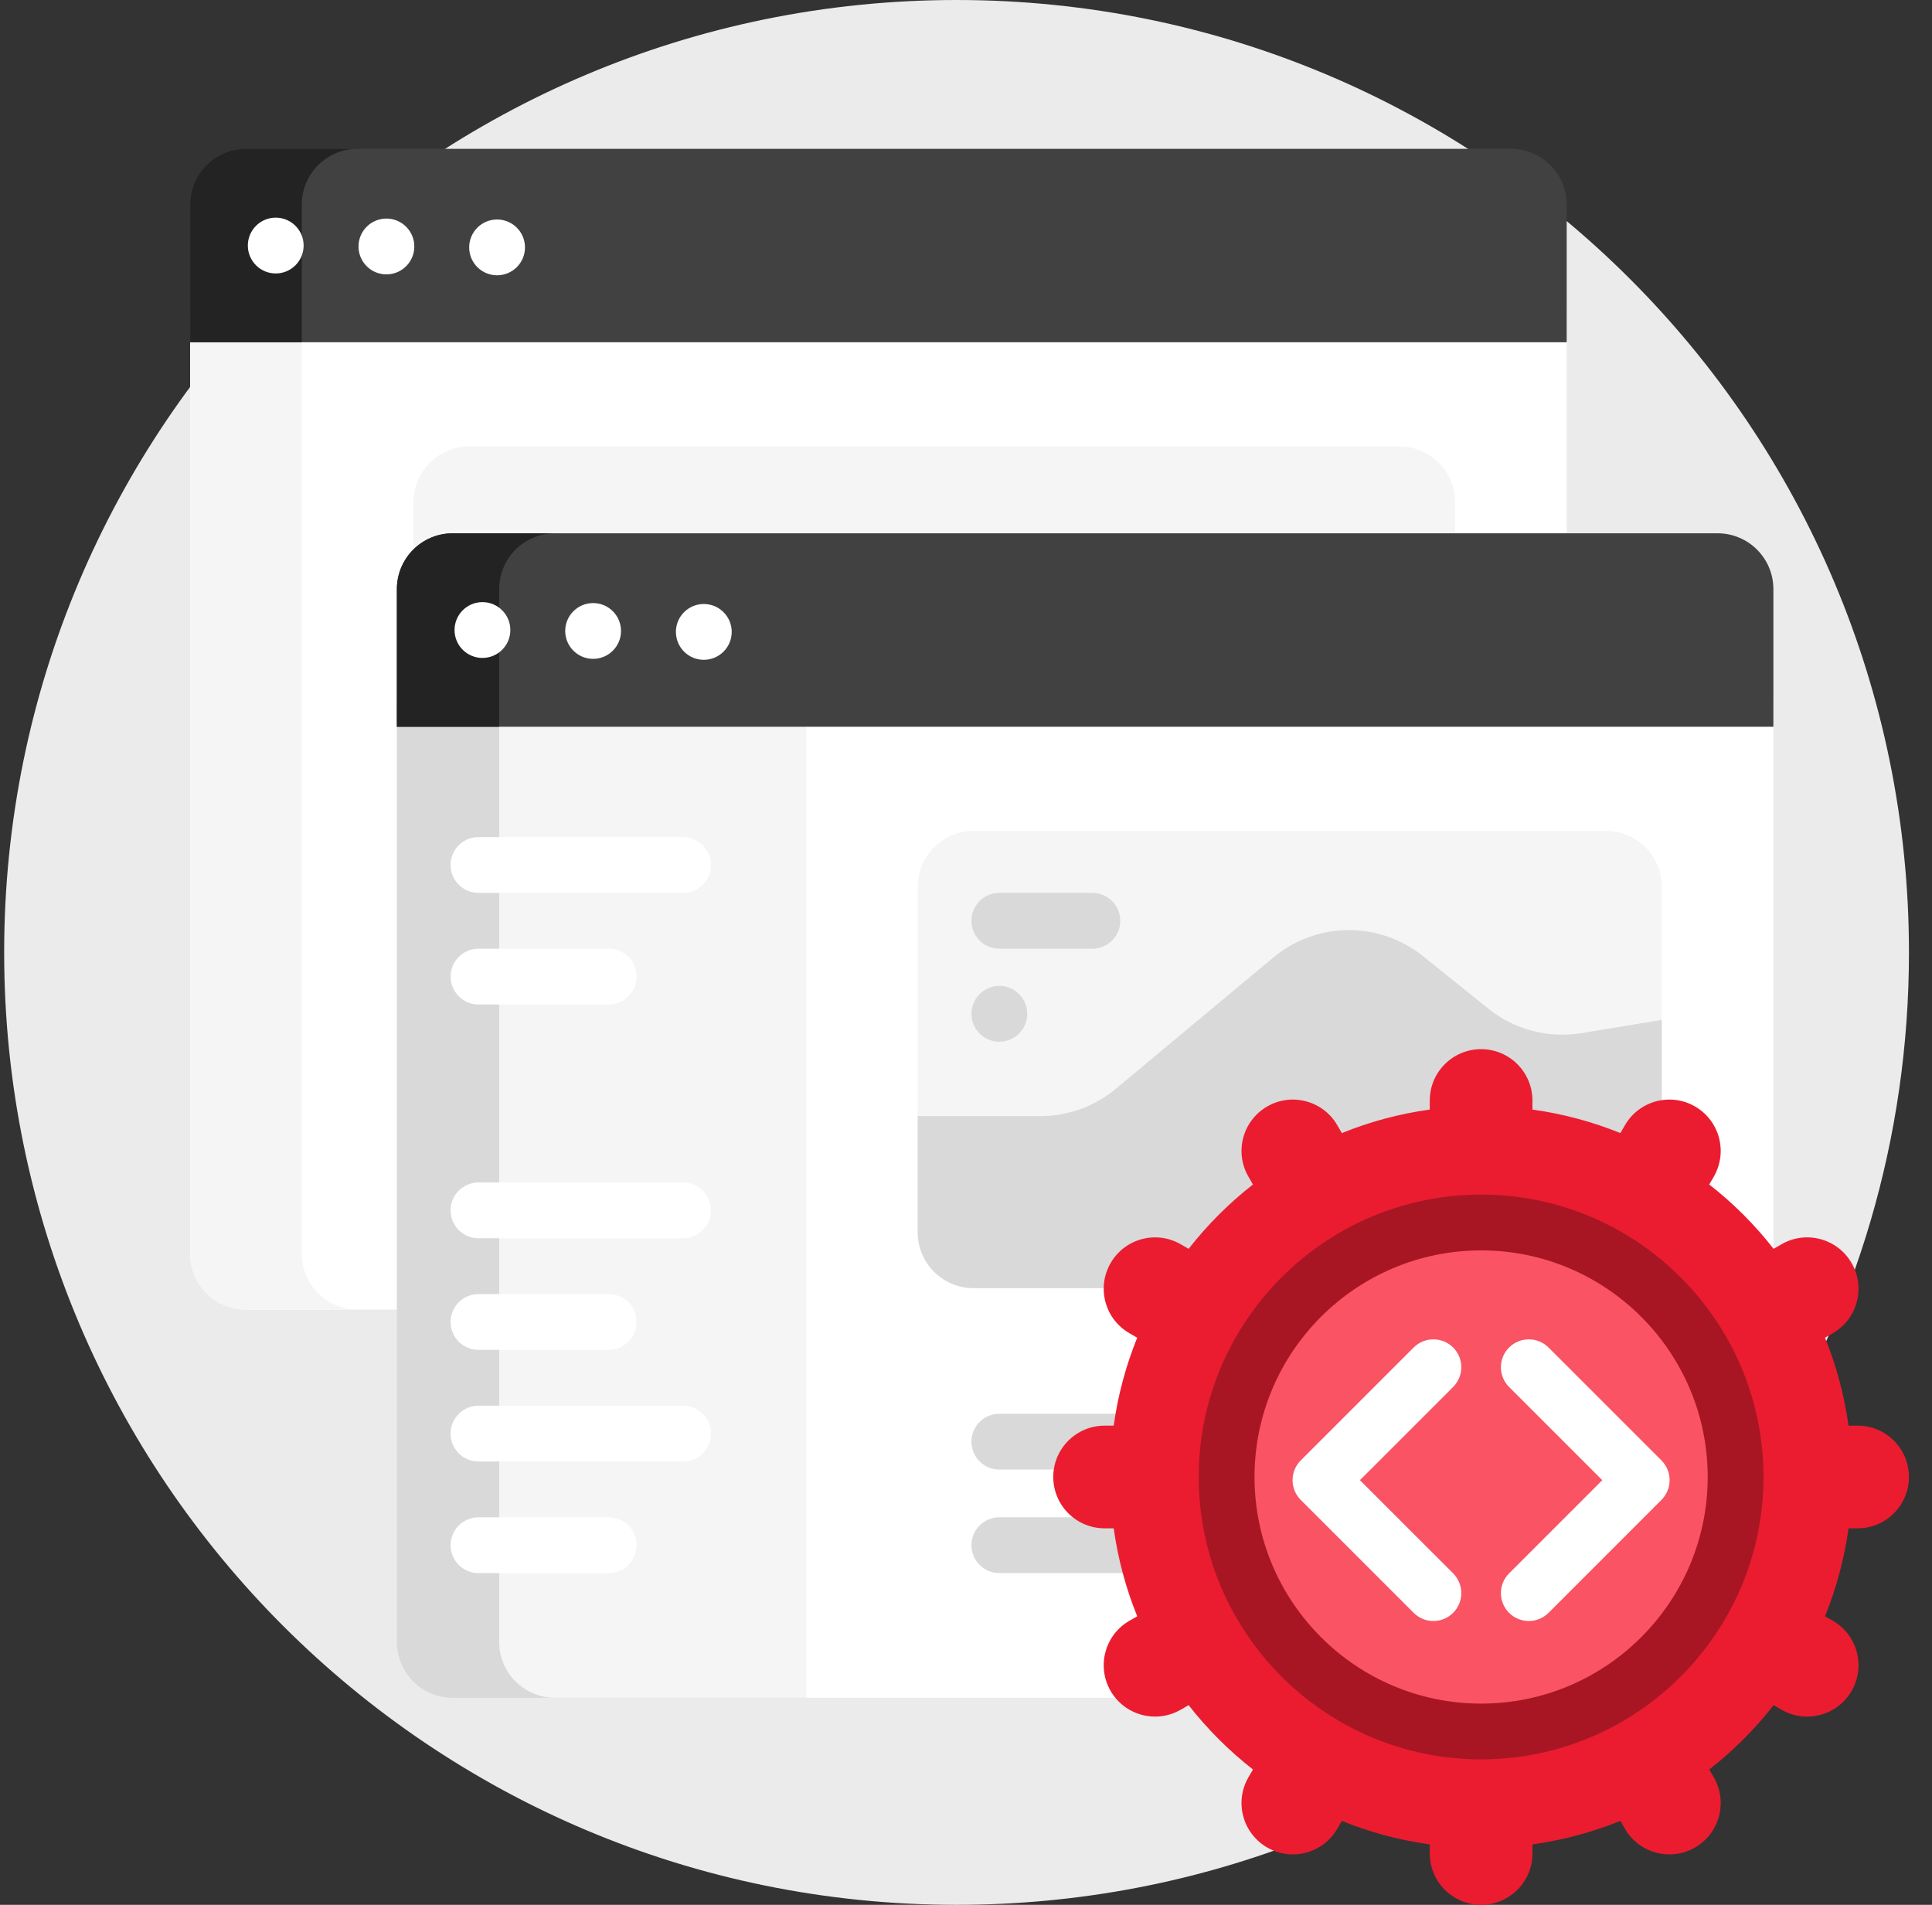 <svg width="71" height="70" viewBox="0 0 71 70" fill="none" xmlns="http://www.w3.org/2000/svg">
<rect x="0" y="0" width="71" height="70" fill="#333333" stroke="none"/>
<g clip-path="url(#clip0)">
<path d="M70.153 35C70.153 48.73 62.247 60.614 50.739 66.347C50.288 66.571 49.833 65.419 49.371 65.625C48.921 65.825 48.464 67.384 48.004 67.565C44.026 69.137 39.69 70 35.153 70C15.823 70 0.153 54.33 0.153 35C0.153 15.67 15.823 0 35.153 0C54.483 0 70.153 15.67 70.153 35Z" fill="#EBEBEB"/>
<path d="M57.575 11.621V46.074C57.575 47.207 56.656 48.125 55.524 48.125H9.039C7.907 48.125 6.989 47.207 6.989 46.074V11.621C6.989 10.489 7.907 9.57 9.039 9.57H55.524C56.656 9.57 57.575 10.489 57.575 11.621Z" fill="white"/>
<path d="M51.422 24.609H17.242C16.11 24.609 15.192 23.691 15.192 22.559V18.457C15.192 17.325 16.11 16.406 17.242 16.406H51.422C52.555 16.406 53.473 17.325 53.473 18.457V22.559C53.473 23.691 52.555 24.609 51.422 24.609ZM11.09 46.074V11.621C11.09 10.489 12.008 9.57 13.141 9.57H9.039C7.907 9.57 6.989 10.489 6.989 11.621V46.074C6.989 47.207 7.907 48.125 9.039 48.125H13.141C12.008 48.125 11.09 47.207 11.09 46.074Z" fill="#F5F5F5"/>
<path d="M65.171 25.887V48.313C61.848 54.302 56.82 59.213 50.742 62.391H28.94C27.808 62.391 26.89 61.473 26.89 60.34V25.887C26.89 24.755 27.808 23.836 28.94 23.836H63.12C64.253 23.836 65.171 24.755 65.171 25.887Z" fill="white"/>
<path d="M29.624 25.887V62.391H16.636C15.503 62.391 14.585 61.473 14.585 60.34V25.887C14.585 24.755 15.503 23.836 16.636 23.836H27.573C28.706 23.836 29.624 24.755 29.624 25.887Z" fill="#D9D9D9"/>
<path d="M29.624 25.887V62.391H20.395C19.263 62.391 18.345 61.473 18.345 60.34V25.887C18.345 24.755 19.263 23.836 20.395 23.836H27.573C28.706 23.836 29.624 24.755 29.624 25.887Z" fill="#F5F5F5"/>
<path d="M61.069 32.586V47.337H35.776C34.644 47.337 33.726 46.419 33.726 45.286V32.586C33.726 31.454 34.644 30.536 35.776 30.536H59.019C60.151 30.536 61.069 31.454 61.069 32.586Z" fill="#F5F5F5"/>
<path d="M65.171 21.649V26.707H14.585V21.649C14.585 20.516 15.503 19.598 16.636 19.598H63.12C64.253 19.598 65.171 20.516 65.171 21.649Z" fill="#414141"/>
<path d="M20.395 19.598C19.263 19.598 18.345 20.516 18.345 21.649V26.707H14.585V21.649C14.585 20.516 15.503 19.598 16.636 19.598H20.395Z" fill="#232323"/>
<path d="M18.755 23.153C18.755 23.719 18.296 24.178 17.73 24.178C17.163 24.178 16.704 23.719 16.704 23.153C16.704 22.587 17.163 22.127 17.73 22.127C18.296 22.127 18.755 22.587 18.755 23.153ZM21.797 22.162C21.231 22.162 20.771 22.621 20.771 23.187C20.771 23.753 21.231 24.212 21.797 24.212C22.363 24.212 22.822 23.753 22.822 23.187C22.822 22.621 22.363 22.162 21.797 22.162ZM25.864 22.196C25.298 22.196 24.839 22.655 24.839 23.221C24.839 23.788 25.298 24.247 25.864 24.247C26.431 24.247 26.89 23.788 26.89 23.221C26.89 22.655 26.431 22.196 25.864 22.196Z" fill="white"/>
<path d="M57.575 7.52V12.578H6.989V7.52C6.989 6.387 7.907 5.469 9.039 5.469H55.524C56.656 5.469 57.575 6.387 57.575 7.52Z" fill="#414141"/>
<path d="M13.141 5.469C12.008 5.469 11.09 6.387 11.09 7.52V12.578H6.989V7.52C6.989 6.387 7.907 5.469 9.039 5.469H13.141Z" fill="#232323"/>
<path d="M11.158 9.023C11.158 9.59 10.699 10.049 10.133 10.049C9.567 10.049 9.108 9.59 9.108 9.023C9.108 8.457 9.567 7.998 10.133 7.998C10.699 7.998 11.158 8.457 11.158 9.023ZM14.2 8.032C13.634 8.032 13.175 8.491 13.175 9.058C13.175 9.624 13.634 10.083 14.2 10.083C14.767 10.083 15.226 9.624 15.226 9.058C15.226 8.491 14.767 8.032 14.2 8.032ZM18.268 8.066C17.701 8.066 17.242 8.526 17.242 9.092C17.242 9.658 17.701 10.117 18.268 10.117C18.834 10.117 19.293 9.658 19.293 9.092C19.293 8.526 18.834 8.066 18.268 8.066Z" fill="white"/>
<path d="M26.129 31.787C26.129 32.353 25.67 32.812 25.104 32.812H17.584C17.018 32.812 16.559 32.353 16.559 31.787C16.559 31.221 17.018 30.762 17.584 30.762H25.104C25.67 30.762 26.129 31.221 26.129 31.787Z" fill="white"/>
<path d="M25.104 45.505H17.584C17.018 45.505 16.559 45.045 16.559 44.479C16.559 43.913 17.018 43.454 17.584 43.454H25.104C25.67 43.454 26.129 43.913 26.129 44.479C26.129 45.045 25.67 45.505 25.104 45.505ZM26.129 52.682C26.129 52.116 25.67 51.657 25.104 51.657H17.584C17.018 51.657 16.559 52.116 16.559 52.682C16.559 53.249 17.018 53.708 17.584 53.708H25.104C25.67 53.708 26.129 53.249 26.129 52.682ZM23.395 48.581C23.395 48.014 22.936 47.555 22.369 47.555H17.584C17.018 47.555 16.559 48.014 16.559 48.581C16.559 49.147 17.018 49.606 17.584 49.606H22.369C22.936 49.606 23.395 49.147 23.395 48.581ZM23.395 56.784C23.395 56.218 22.936 55.759 22.369 55.759H17.584C17.018 55.759 16.559 56.218 16.559 56.784C16.559 57.35 17.018 57.809 17.584 57.809H22.369C22.936 57.809 23.395 57.35 23.395 56.784ZM23.395 35.889C23.395 35.322 22.936 34.863 22.369 34.863H17.584C17.018 34.863 16.559 35.322 16.559 35.889C16.559 36.455 17.018 36.914 17.584 36.914H22.369C22.936 36.914 23.395 36.455 23.395 35.889Z" fill="white"/>
<path d="M51.144 54.004H36.725C36.159 54.004 35.7 53.545 35.7 52.978C35.7 52.412 36.159 51.953 36.725 51.953H51.144C51.71 51.953 52.169 52.412 52.169 52.978C52.169 53.545 51.71 54.004 51.144 54.004ZM41.169 33.838C41.169 33.272 40.71 32.812 40.143 32.812H36.725C36.159 32.812 35.7 33.272 35.7 33.838C35.7 34.404 36.159 34.863 36.725 34.863H40.143C40.71 34.863 41.169 34.404 41.169 33.838ZM37.751 37.256C37.751 36.69 37.292 36.23 36.725 36.23C36.159 36.23 35.7 36.69 35.7 37.256C35.7 37.822 36.159 38.281 36.725 38.281C37.292 38.281 37.751 37.822 37.751 37.256ZM52.169 56.784C52.169 56.218 51.71 55.759 51.144 55.759H36.725C36.159 55.759 35.7 56.218 35.7 56.784C35.7 57.35 36.159 57.809 36.725 57.809H51.144C51.71 57.809 52.169 57.35 52.169 56.784ZM54.697 37.068L52.293 35.136C51.523 34.517 50.564 34.179 49.575 34.179C48.56 34.179 47.578 34.535 46.798 35.185L41.008 40.01C40.229 40.66 39.246 41.016 38.231 41.016H33.726V45.286C33.726 46.418 34.644 47.337 35.776 47.337H61.069V37.48L58.12 37.966C56.903 38.167 55.658 37.84 54.697 37.068Z" fill="#D9D9D9"/>
<path d="M67.932 56.164C67.776 57.291 67.482 58.374 67.068 59.395L67.356 59.561C68.258 60.082 68.567 61.236 68.046 62.139C67.525 63.041 66.371 63.35 65.469 62.829L65.179 62.662C64.49 63.543 63.696 64.338 62.815 65.026L62.982 65.316C63.503 66.219 63.194 67.373 62.291 67.893C61.389 68.415 60.235 68.105 59.714 67.203L59.548 66.915C58.527 67.329 57.444 67.623 56.317 67.779V68.113C56.317 69.155 55.472 70 54.43 70C53.388 70 52.543 69.155 52.543 68.113V67.779C51.416 67.623 50.333 67.329 49.312 66.915L49.146 67.203C48.625 68.105 47.471 68.415 46.569 67.893C45.666 67.372 45.357 66.219 45.878 65.316L46.046 65.026C45.164 64.338 44.37 63.543 43.681 62.662L43.391 62.829C42.489 63.35 41.335 63.041 40.814 62.139C40.293 61.236 40.602 60.082 41.505 59.561L41.792 59.395C41.378 58.374 41.084 57.291 40.928 56.164H40.594C39.552 56.164 38.707 55.319 38.707 54.277C38.707 53.235 39.552 52.391 40.594 52.391H40.928C41.084 51.264 41.378 50.181 41.792 49.159L41.504 48.993C40.602 48.472 40.293 47.319 40.814 46.416C41.335 45.514 42.489 45.204 43.391 45.725L43.681 45.893C44.37 45.011 45.164 44.217 46.045 43.529L45.878 43.239C45.357 42.336 45.666 41.182 46.569 40.661C47.471 40.14 48.625 40.45 49.146 41.352L49.312 41.639C50.333 41.225 51.416 40.931 52.543 40.775V40.441C52.543 39.4 53.388 38.555 54.43 38.555C55.472 38.555 56.316 39.4 56.316 40.441V40.775C57.444 40.931 58.526 41.225 59.548 41.639L59.714 41.352C60.235 40.449 61.389 40.14 62.291 40.661C63.194 41.182 63.503 42.336 62.982 43.238L62.814 43.528C63.696 44.217 64.49 45.011 65.179 45.893L65.469 45.725C66.371 45.204 67.525 45.513 68.046 46.416C68.567 47.318 68.258 48.472 67.355 48.993L67.068 49.159C67.482 50.18 67.776 51.263 67.932 52.39H68.266C69.308 52.39 70.152 53.235 70.152 54.277C70.152 55.319 69.308 56.164 68.266 56.164H67.932V56.164Z" fill="#EB1C30"/>
<path d="M63.783 54.277C63.783 59.443 59.595 63.63 54.43 63.63C49.265 63.63 45.078 59.443 45.078 54.277C45.078 49.112 49.265 44.925 54.43 44.925C59.595 44.925 63.783 49.112 63.783 54.277Z" fill="#FA5363"/>
<path d="M54.43 43.899C48.708 43.899 44.052 48.555 44.052 54.277C44.052 60 48.708 64.655 54.43 64.655C60.153 64.655 64.808 60 64.808 54.277C64.808 48.555 60.153 43.899 54.43 43.899ZM54.43 62.605C49.839 62.605 46.103 58.869 46.103 54.277C46.103 49.686 49.839 45.95 54.43 45.95C59.022 45.95 62.757 49.686 62.757 54.277C62.757 58.869 59.022 62.605 54.43 62.605Z" fill="#A81624"/>
<path d="M53.402 50.969L49.976 54.394L53.402 57.819C53.802 58.22 53.802 58.869 53.402 59.269C53.001 59.67 52.352 59.67 51.951 59.269L47.801 55.119C47.609 54.927 47.501 54.666 47.501 54.394C47.501 54.122 47.609 53.861 47.801 53.669L51.951 49.519C52.152 49.319 52.414 49.219 52.677 49.219C52.939 49.219 53.202 49.319 53.402 49.519C53.802 49.919 53.802 50.569 53.402 50.969ZM61.058 53.669L56.908 49.519C56.507 49.119 55.858 49.119 55.458 49.519C55.057 49.92 55.057 50.569 55.458 50.969L58.883 54.394L55.458 57.819C55.057 58.22 55.057 58.869 55.458 59.27C55.658 59.47 55.92 59.57 56.183 59.57C56.445 59.57 56.708 59.47 56.908 59.27L61.058 55.119C61.25 54.927 61.358 54.666 61.358 54.394C61.358 54.122 61.25 53.861 61.058 53.669Z" fill="white"/>
</g>
<defs>
<clipPath id="clip0">
<rect width="70" height="70" fill="white" transform="translate(0.153)"/>
</clipPath>
</defs>
</svg>
